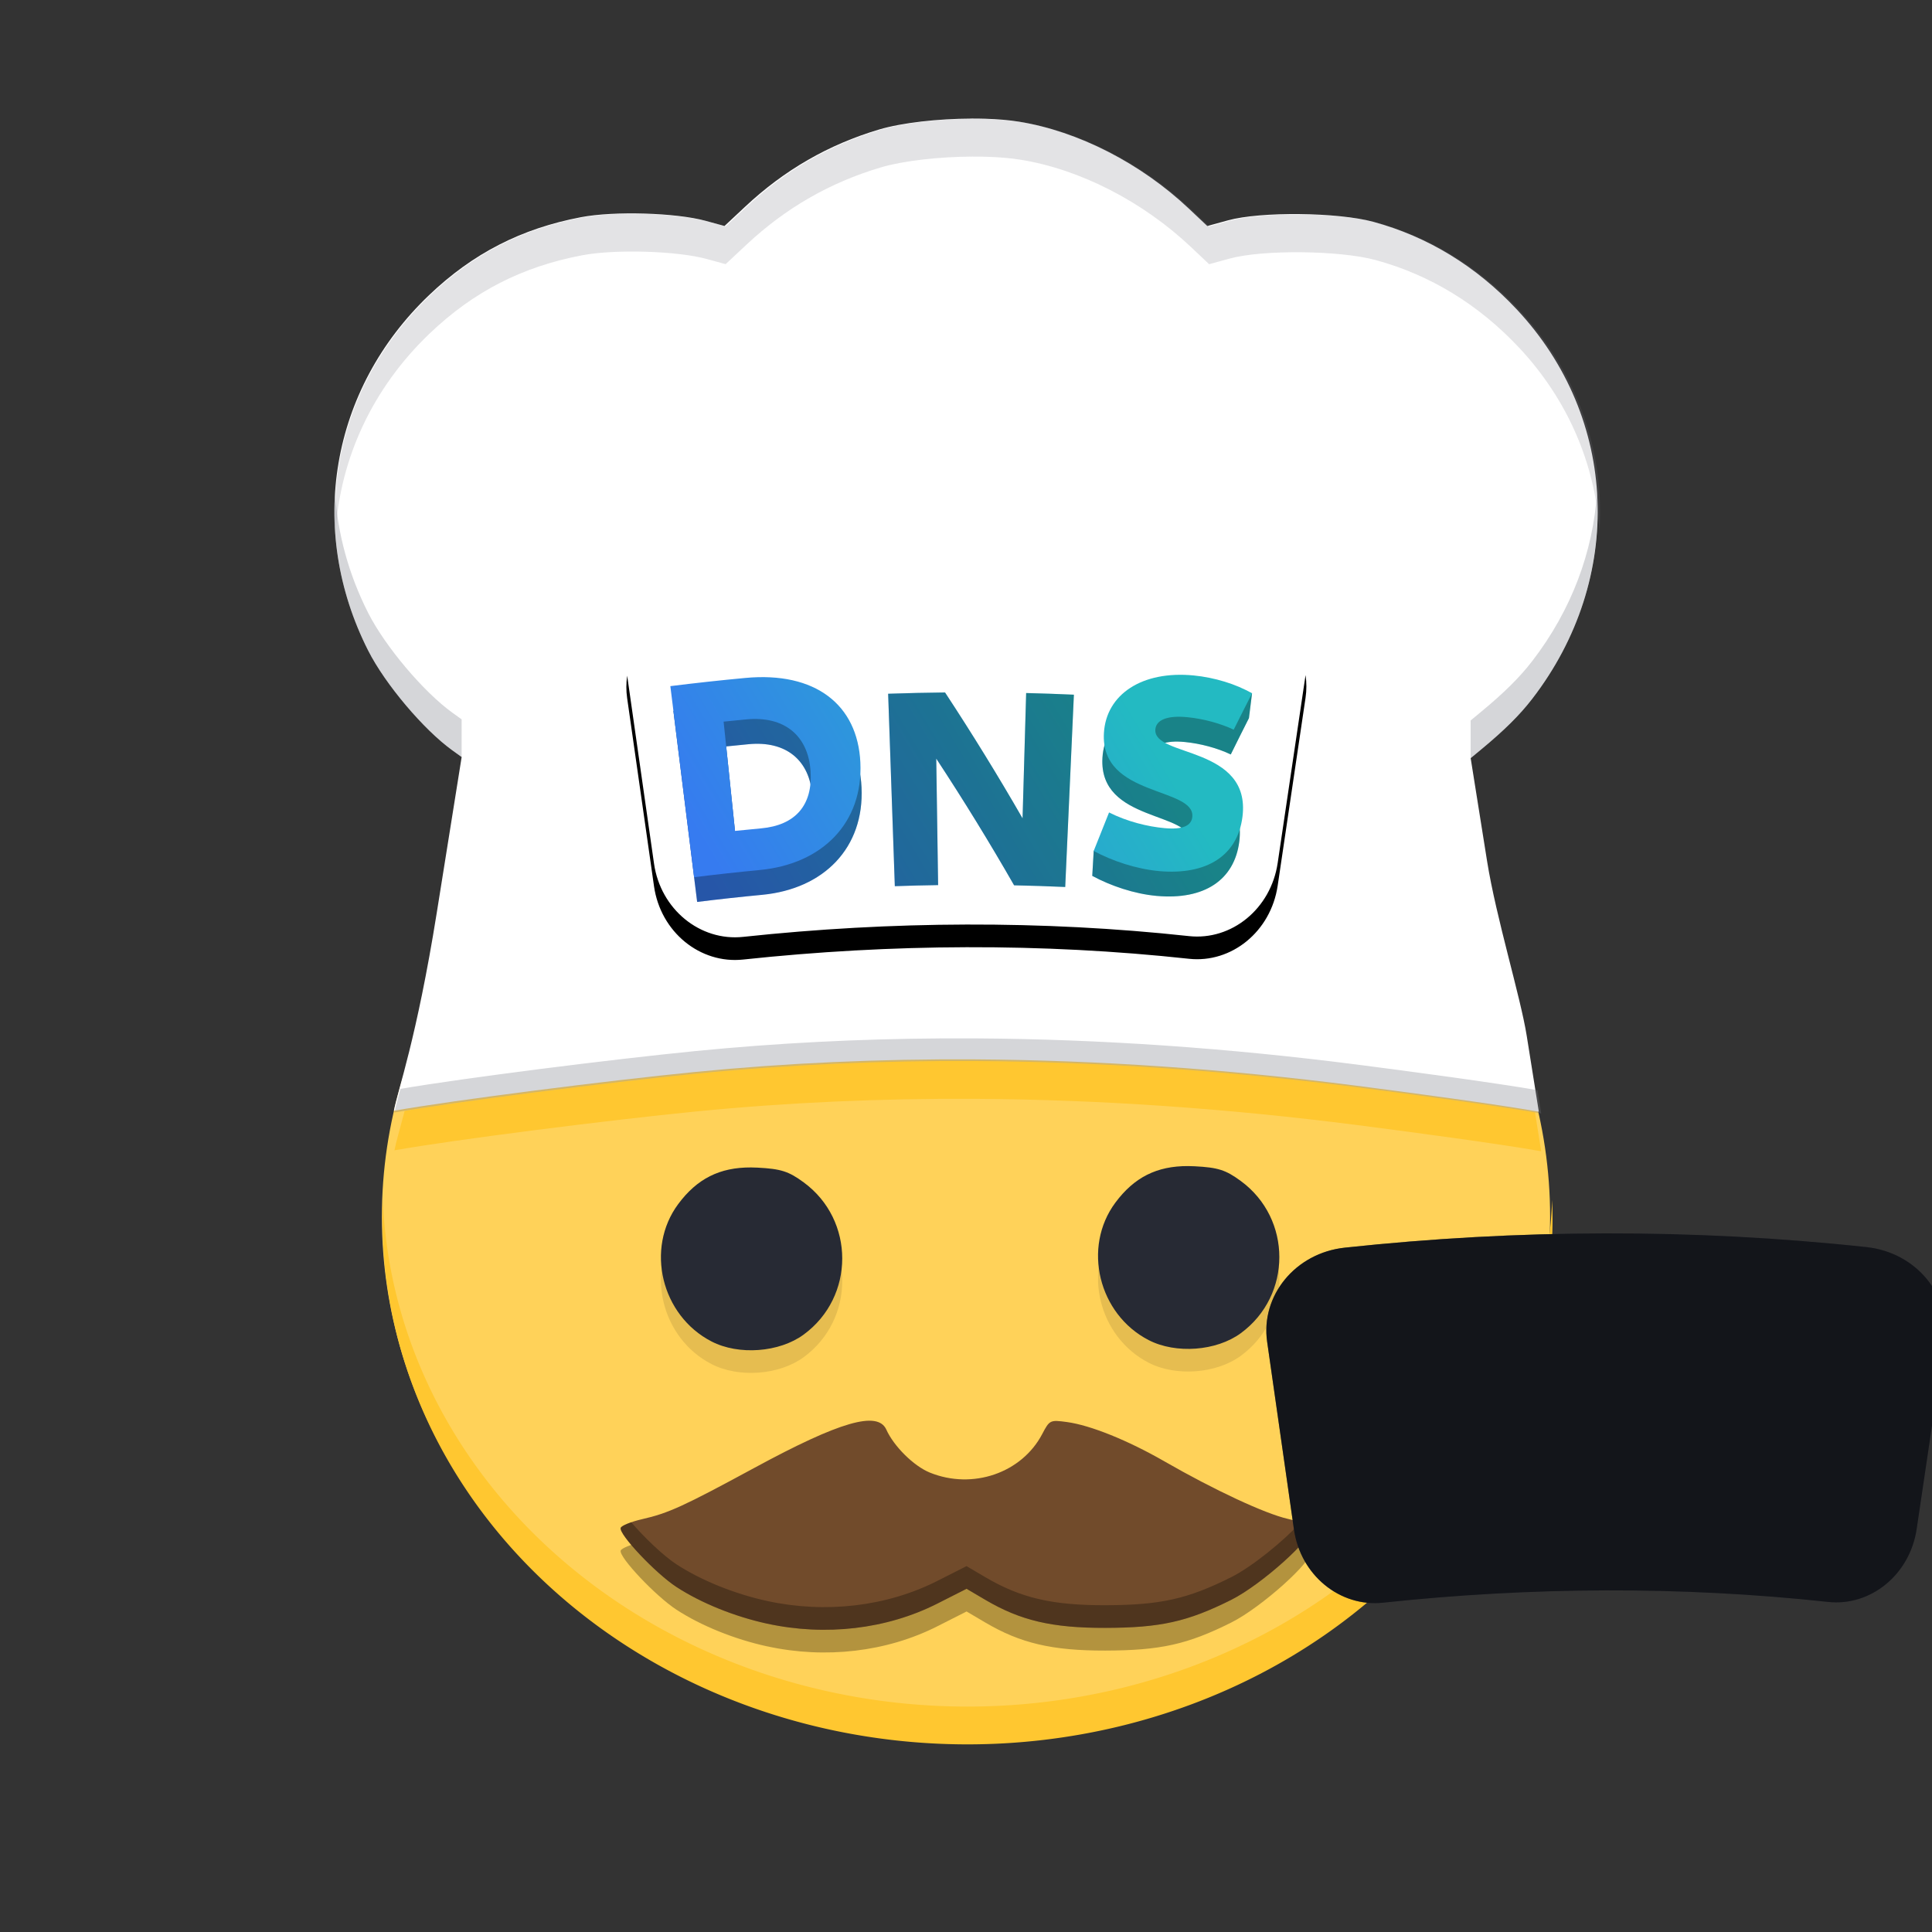 <svg width="512" height="512" version="1.1" viewBox="0 0 135.47 135.47" xmlns="http://www.w3.org/2000/svg" xmlns:xlink="http://www.w3.org/1999/xlink"><rect x="0" y="0" width="135.47" height="135.47" fill="#333333" stroke="none"/><defs><linearGradient id="b"><stop stop-color="#23bac2" offset="0"/><stop stop-color="#367bf0" offset="1"/></linearGradient><linearGradient id="a" x1="82.732" x2="42.975" y1="31.579" y2="55.428" gradientTransform="matrix(.661 0 0 .661 23.19 28.65)" gradientUnits="userSpaceOnUse" xlink:href="#b"/><linearGradient id="c" x1="82.732" x2="42.975" y1="31.579" y2="55.428" gradientTransform="matrix(.661 0 0 .661 23.19 30.398)" gradientUnits="userSpaceOnUse" xlink:href="#b"/></defs><ellipse cx="67.735" cy="85.331" rx="40.958" ry="36.793" fill="#ffd259" stroke-width=".263"/><path d="m53.785 115.44c-2.28-0.496-4.629-1.446-6.351-2.569-1.461-0.952-4.057-3.704-3.912-4.146 0.052-0.159 0.725-0.434 1.496-0.61 1.862-0.426 2.889-0.896 7.895-3.609 5.979-3.241 8.635-4.009 9.236-2.672 0.525 1.17 1.927 2.556 3.047 3.011 3.001 1.22 6.45 0.035 7.886-2.708 0.51-0.974 0.553-0.995 1.729-0.835 1.648 0.224 4.267 1.28 6.835 2.756 3.497 2.01 7.035 3.66 8.645 4.031 0.829 0.191 1.556 0.497 1.617 0.68 0.212 0.646-3.462 3.944-5.571 5-3.066 1.537-4.968 1.96-8.845 1.968-3.72 7e-3 -5.931-0.511-8.41-1.971l-1.307-0.77-2.053 1.04c-3.539 1.792-7.83 2.297-11.935 1.403z" opacity=".3"/><path transform="scale(.265)" d="m101.3 317.49a154.8 139.06 0 0 0-0.1 5.01 154.8 139.06 0 0 0 154.8 139.06 154.8 139.06 0 0 0 154.8-139.06 154.8 139.06 0 0 0-0.1-4.99 154.8 139.06 0 0 1-154.7 134.05 154.8 139.06 0 0 1-154.7-134.07z" fill="#ffc730" stroke-width=".993"/><path transform="scale(.265)" d="m249.03 280.76c-22.042 0.138-43.648 1.248-64.809 3.332-21.926 2.159-59.868 6.954-77.141 9.838-1.339 5.067-2.309 8.342-2.705 10.445 15.824-2.812 56.812-8.015 79.846-10.283 24.183-2.382 48.948-3.492 74.281-3.332 32.572 0.206 66.086 2.514 100.52 6.922 14.071 1.802 38.12 5.032 48.785 6.947-0.197-1.208-1.06-6.638-1.641-10.277-11.288-1.937-33.703-4.949-47.145-6.67-34.432-4.408-67.946-6.716-100.52-6.922-3.167-0.02-6.324-0.02-9.473 0z" fill="#ffc730" stroke-width="1"/><path d="m68.113 8.316c-2.328 0.008-4.859 0.285-6.48 0.768-3.544 1.057-6.63 2.834-9.37 5.396l-1.461 1.367-1.325-0.363c-2.076-0.569-6.414-0.697-8.726-0.257-4.205 0.8-7.597 2.54-10.668 5.472-6.905 6.591-8.582 16.401-4.263 24.925 1.187 2.343 3.889 5.544 5.902 6.992l0.649 0.467-1.745 10.917c-1.418 8.873-2.733 12.424-3.008 13.886 4.187-0.744 15.032-2.12 21.126-2.721 6.399-0.63 12.951-0.924 19.654-0.882 8.618 0.055 17.485 0.665 26.596 1.831 3.723 0.477 10.086 1.331 12.908 1.838-0.102-0.625-0.441-2.747-0.848-5.314-0.437-2.755-2.144-8.265-2.779-12.243l-1.153-7.234 0.751-0.622c1.619-1.341 2.691-2.404 3.565-3.538 6.505-8.439 6.058-19.686-1.085-27.307-2.834-3.024-6.237-5.102-10.048-6.137-2.507-0.681-7.904-0.736-10.203-0.105l-1.447 0.397-1.286-1.214c-3.375-3.186-7.772-5.436-11.924-6.103-0.689-0.111-1.492-0.178-2.348-0.205-0.321-0.01-0.649-0.014-0.982-0.013z" fill="#fff" stroke-width=".265"/><path d="m53.785 113.85c-2.28-0.496-4.629-1.446-6.351-2.569-1.461-0.952-4.057-3.704-3.912-4.146 0.052-0.159 0.725-0.434 1.496-0.61 1.862-0.426 2.889-0.896 7.895-3.609 5.979-3.241 8.635-4.009 9.236-2.672 0.525 1.17 1.927 2.556 3.047 3.011 3.001 1.22 6.45 0.035 7.886-2.708 0.51-0.974 0.553-0.995 1.729-0.835 1.648 0.224 4.267 1.28 6.835 2.756 3.497 2.01 7.035 3.66 8.645 4.031 0.829 0.191 1.556 0.497 1.617 0.68 0.212 0.646-3.462 3.944-5.571 5-3.066 1.537-4.968 1.96-8.845 1.968-3.72 7e-3 -5.931-0.511-8.41-1.971l-1.307-0.77-2.053 1.04c-3.539 1.792-7.83 2.297-11.935 1.403z" fill="#714b2b"/><path d="m52.666 83.447c-2.205-0.011-3.79 0.79-5.109 2.566-2.323 3.128-1.186 7.82 2.335 9.636 1.907 0.984 4.753 0.771 6.463-0.485 3.602-2.643 3.602-8.027 0-10.67-1.06-0.778-1.594-0.948-3.241-1.034-0.153-0.008-0.302-0.012-0.449-0.013z" opacity=".1" stroke-width=".297"/><path d="m52.666 81.86c-2.205-0.011-3.79 0.79-5.109 2.566-2.323 3.128-1.186 7.82 2.335 9.636 1.907 0.984 4.753 0.771 6.463-0.485 3.602-2.643 3.602-8.027 0-10.67-1.06-0.778-1.594-0.948-3.241-1.034-0.153-0.008-0.302-0.012-0.449-0.013z" fill="#272a34" stroke-width=".297"/><path d="m83.316 83.351c-2.205-0.011-3.79 0.79-5.109 2.566-2.323 3.128-1.186 7.82 2.335 9.636 1.907 0.984 4.753 0.771 6.463-0.485 3.602-2.643 3.602-8.027 0-10.67-1.06-0.778-1.594-0.948-3.241-1.034-0.153-0.008-0.302-0.012-0.449-0.013z" opacity=".1" stroke-width=".297"/><path d="m83.316 81.764c-2.205-0.011-3.79 0.79-5.109 2.566-2.323 3.128-1.186 7.82 2.335 9.636 1.907 0.984 4.753 0.771 6.463-0.485 3.602-2.643 3.602-8.027 0-10.67-1.06-0.778-1.594-0.948-3.241-1.034-0.153-0.008-0.302-0.012-0.449-0.013z" fill="#272a34" stroke-width=".297"/><path d="m111.98 34.536c-0.267 4.119-1.772 8.226-4.544 11.822-0.874 1.134-1.946 2.197-3.565 3.538l-0.751 0.622-1e-4 2.646 0.751-0.622c1.619-1.341 2.691-2.404 3.565-3.538 3.367-4.368 4.866-9.488 4.544-14.468zm-88.486 0.048c-0.236 3.686 0.518 7.477 2.325 11.043 1.187 2.343 3.889 5.544 5.902 6.992l0.648 0.467 2.01e-4 -2.646-0.649-0.467c-2.013-1.448-4.714-4.649-5.902-6.992-1.377-2.717-2.142-5.564-2.325-8.397z" fill="#737680" opacity=".3" stroke-width=".265"/><path d="m44.264 106.74c-0.406 0.141-0.709 0.289-0.742 0.391-0.145 0.442 2.451 3.194 3.912 4.146 1.722 1.122 4.071 2.072 6.351 2.569 4.105 0.894 8.396 0.389 11.935-1.403l2.053-1.04 1.307 0.77c2.478 1.461 4.69 1.978 8.41 1.971 3.878-8e-3 5.779-0.431 8.845-1.968 2.109-1.057 5.783-4.354 5.571-5-0.036-0.11-0.328-0.263-0.724-0.411-1.143 1.257-3.375 3.086-4.847 3.823-3.066 1.537-4.967 1.96-8.845 1.968-3.72 7e-3 -5.932-0.51-8.41-1.971l-1.307-0.77-2.053 1.04c-3.54 1.792-7.83 2.297-11.935 1.403-2.28-0.496-4.629-1.446-6.351-2.569-0.932-0.608-2.321-1.945-3.17-2.95z" opacity=".3" stroke-width=".265"/><g transform="translate(0 -2.274)"><path x="44.945" y="45.203" width="45.58" height="25.033" rx="5.867" ry="5.867" d="m49.354 44.555c12.107-1.3 24.386-1.354 36.578-0.039 3.512 0.379 5.947 3.396 5.47 6.611l-1.952 13.155c-0.477 3.215-3.236 5.437-6.208 5.115-10.315-1.118-20.808-1.059-31.22 0.054-3 0.321-5.776-1.917-6.236-5.135l-1.881-13.165c-0.46-3.218 1.961-6.221 5.449-6.596z" fill="#272a34" stroke-width=".341"/><path x="44.945" y="45.203" width="45.58" height="25.033" rx="5.867" ry="5.867" d="m49.354 44.555c12.107-1.3 24.386-1.354 36.578-0.039 3.512 0.379 5.947 3.396 5.47 6.611l-1.952 13.155c-0.477 3.215-3.236 5.437-6.208 5.115-10.315-1.118-20.808-1.059-31.22 0.054-3 0.321-5.776-1.917-6.236-5.135l-1.881-13.165c-0.46-3.218 1.961-6.221 5.449-6.596z" opacity=".5" stroke-width=".341"/><path d="m87.355 50.763c-1.101-0.145-2.715 0.721-3.822 0.613-3.576-0.348-6.07 1.327-6.231 4.037-0.135 2.285 1.468 3.212 3.046 3.847 1.589 0.639 3.182 0.996 3.075 2.034-0.064 0.621-0.663 0.904-1.916 0.791-1.177-0.107-2.589-0.453-3.853-1.097-0.324 0.318-0.646 0.637-0.965 0.957l-0.101 1.744c1.276 0.694 2.946 1.264 4.516 1.405 3.347 0.301 5.451-1.117 5.794-3.81 0.314-2.466-1.214-3.524-2.835-4.195-1.611-0.667-3.277-0.931-3.195-1.929 0.056-0.677 0.855-0.987 2.2-0.858 1.11 0.107 2.306 0.431 3.233 0.874 0.419-0.851 0.844-1.701 1.274-2.549l0.216-1.734c-0.132-0.067-0.279-0.109-0.436-0.129-3.7e-5 -3e-6 -7.4e-5 -5e-6 -1.11e-4 -7e-6zm-40.138 1.356 1.667 13.398c1.516-0.188 3.035-0.355 4.556-0.499 4.33-0.411 7.172-3.293 6.97-7.538-0.193-4.04-3.116-6.385-7.987-5.929-1.738 0.163-3.474 0.352-5.206 0.568 2.6e-5 1.9e-5 5.2e-5 3.8e-5 7.7e-5 5.7e-5zm15.059-1.2 0.468 13.493c1.012-0.035 2.024-0.061 3.036-0.076l-0.131-8.869c1.925 2.929 3.746 5.892 5.459 8.884 1.196 0.025 2.39 0.064 3.584 0.117l0.608-13.483c-1.115-0.05-2.231-0.089-3.347-0.116-0.085 2.929-0.168 5.858-0.252 8.787-1.71-2.972-3.522-5.916-5.435-8.827-1.331 0.014-2.661 0.044-3.991 0.09-4.3e-5 1e-6 -8.6e-5 3e-6 -1.29e-4 4e-6zm-11.356 3.694c0.525-0.055 1.051-0.107 1.576-0.157 2.641-0.25 4.287 1.137 4.459 3.616 0.167 2.412-1.058 3.806-3.413 4.025-0.608 0.056-1.216 0.116-1.824 0.179l-0.799-7.663c-2.3e-5 2e-6 -4.6e-5 4e-6 -6.8e-5 7e-6z" fill="url(#c)" stroke-width="1.075"/><path d="m87.355 50.763c-1.101-0.145-2.715 0.721-3.822 0.613-3.576-0.348-6.07 1.327-6.231 4.037-0.135 2.285 1.468 3.212 3.046 3.847 1.589 0.639 3.182 0.996 3.075 2.034-0.064 0.621-0.663 0.904-1.916 0.791-1.177-0.107-2.589-0.453-3.853-1.097-0.324 0.318-0.646 0.637-0.965 0.957l-0.101 1.744c1.276 0.694 2.946 1.264 4.516 1.405 3.347 0.301 5.451-1.117 5.794-3.81 0.314-2.466-1.214-3.524-2.835-4.195-1.611-0.667-3.277-0.931-3.195-1.929 0.056-0.677 0.855-0.987 2.2-0.858 1.11 0.107 2.306 0.431 3.233 0.874 0.419-0.851 0.844-1.701 1.274-2.549l0.216-1.734c-0.132-0.067-0.279-0.109-0.436-0.129-3.7e-5 -3e-6 -7.4e-5 -5e-6 -1.11e-4 -7e-6zm-40.138 1.356 1.667 13.398c1.516-0.188 3.035-0.355 4.556-0.499 4.33-0.411 7.172-3.293 6.97-7.538-0.193-4.04-3.116-6.385-7.987-5.929-1.738 0.163-3.474 0.352-5.206 0.568 2.6e-5 1.9e-5 5.2e-5 3.8e-5 7.7e-5 5.7e-5zm15.059-1.2 0.468 13.493c1.012-0.035 2.024-0.061 3.036-0.076l-0.131-8.869c1.925 2.929 3.746 5.892 5.459 8.884 1.196 0.025 2.39 0.064 3.584 0.117l0.608-13.483c-1.115-0.05-2.231-0.089-3.347-0.116-0.085 2.929-0.168 5.858-0.252 8.787-1.71-2.972-3.522-5.916-5.435-8.827-1.331 0.014-2.661 0.044-3.991 0.09-4.3e-5 1e-6 -8.6e-5 3e-6 -1.29e-4 4e-6zm-11.356 3.694c0.525-0.055 1.051-0.107 1.576-0.157 2.641-0.25 4.287 1.137 4.459 3.616 0.167 2.412-1.058 3.806-3.413 4.025-0.608 0.056-1.216 0.116-1.824 0.179l-0.799-7.663c-2.3e-5 2e-6 -4.6e-5 4e-6 -6.8e-5 7e-6z" opacity=".3" stroke-width="1.075"/><path d="m48.67 63.783c1.533-0.19 3.069-0.359 4.606-0.505 4.379-0.416 7.255-3.298 7.052-7.544-0.193-4.04-3.146-6.384-8.066-5.923-1.756 0.164-3.509 0.356-5.258 0.574 0.556 4.466 1.111 8.932 1.667 13.398zm2.868-3.245-0.799-7.663c0.531-0.055 1.062-0.108 1.593-0.159 2.668-0.253 4.331 1.134 4.503 3.613 0.167 2.412-1.072 3.807-3.453 4.027-0.615 0.057-1.23 0.117-1.844 0.181z" fill="url(#a)" stroke-width=".661"/><path d="m62.685 62.666c1.024-0.036 2.047-0.061 3.071-0.076l-0.131-8.869c1.945 2.929 3.787 5.892 5.521 8.884 1.21 0.025 2.418 0.064 3.626 0.119l0.608-13.483c-1.127-0.051-2.255-0.09-3.383-0.118-0.085 2.929-0.169 5.858-0.252 8.787-1.73-2.973-3.563-5.917-5.496-8.828-1.345 0.014-2.689 0.044-4.033 0.091 0.156 4.498 0.312 8.995 0.468 13.493z" fill="url(#a)" stroke-width=".661"/><path d="m81.261 63.354c3.388 0.304 5.516-1.11 5.859-3.804 0.314-2.466-1.234-3.526-2.874-4.2-1.63-0.669-3.316-0.935-3.233-1.933 0.056-0.677 0.864-0.987 2.224-0.856 1.123 0.108 2.332 0.433 3.27 0.878 0.423-0.851 0.851-1.7 1.285-2.548-1.114-0.65-2.638-1.114-4.089-1.255-3.616-0.352-6.136 1.322-6.297 4.032-0.135 2.285 1.487 3.213 3.084 3.849 1.608 0.641 3.221 0.999 3.113 2.037-0.064 0.621-0.67 0.904-1.938 0.789-1.191-0.108-2.62-0.456-3.899-1.101-0.364 0.899-0.723 1.799-1.077 2.701 1.291 0.695 2.982 1.266 4.572 1.409 4.4e-5 -2.3e-5 8.9e-5 -4.6e-5 1.33e-4 -6.8e-5z" fill="url(#a)" stroke-width=".661"/></g><path transform="scale(.265)" d="m257.43 31.432c-8.798 0.031-18.364 1.078-24.49 2.904-13.396 3.994-25.06 10.71-35.414 20.395l-5.523 5.168-5.008-1.373c-7.848-2.151-24.241-2.635-32.979-0.973-15.892 3.024-28.711 9.6-40.32 20.682-17.778 16.97-26.378 39.585-24.898 62.465 1.239-19.371 9.72-37.976 24.898-52.465 11.61-11.082 24.428-17.658 40.32-20.682 8.738-1.663 25.131-1.178 32.979 0.973l5.008 1.373 5.523-5.168c10.354-9.685 22.019-16.401 35.414-20.395 6.126-1.826 15.693-2.873 24.49-2.904l6e-3 0.004c1.257-0.004 2.498 0.011 3.711 0.049 3.235 0.101 6.27 0.355 8.875 0.773 15.693 2.52 32.308 11.024 45.064 23.064l4.859 4.588 5.469-1.502c8.69-2.387 29.085-2.177 38.561 0.396 14.405 3.912 27.268 11.765 37.979 23.193 13.024 13.895 20.139 30.982 21.275 48.525 1.357-20.958-5.784-41.998-21.275-58.525-10.711-11.429-23.573-19.282-37.979-23.193-9.476-2.574-29.871-2.783-38.561-0.396l-5.469 1.502-4.859-4.588c-12.757-12.041-29.371-20.545-45.065-23.064-2.605-0.418-5.64-0.673-8.875-0.773-1.213-0.038-2.454-0.053-3.711-0.049z" fill="#737680" opacity=".2" stroke-width="1"/><path transform="scale(.265)" d="m249.03 274.76c-22.042 0.138-43.648 1.248-64.809 3.332-22.387 2.205-61.545 7.164-78.266 10.023-0.751 2.762-1.307 4.809-1.58 6.26 15.824-2.812 56.812-8.015 79.846-10.283 24.183-2.382 48.948-3.492 74.281-3.332 32.572 0.206 66.086 2.514 100.52 6.922 14.071 1.802 38.12 5.032 48.785 6.947-0.118-0.725-0.716-4.489-0.984-6.166-11.062-1.931-34.107-5.028-47.801-6.781-34.432-4.408-67.946-6.716-100.52-6.922-3.167-0.02-6.324-0.02-9.473 0z" fill="#737680" opacity=".3" stroke-width="1"/><path transform="scale(.265)" d="m345.45 178.62c-0.001 0.008-7.9e-4 0.016-0.002 0.023l-7.375 49.717c-1.803 12.151-12.232 20.552-23.463 19.334-38.985-4.226-78.643-4.004-117.99 0.203-11.338 1.212-21.831-7.245-23.568-19.406l-7.1-49.703c-0.28 1.932-0.296 3.927-0.008 5.945l7.107 49.758c1.737 12.161 12.231 20.618 23.568 19.406 39.351-4.207 79.009-4.43 117.99-0.203 11.231 1.218 21.66-7.183 23.463-19.334l7.375-49.717c0.303-2.044 0.288-4.066 0.002-6.023z"/></svg>
